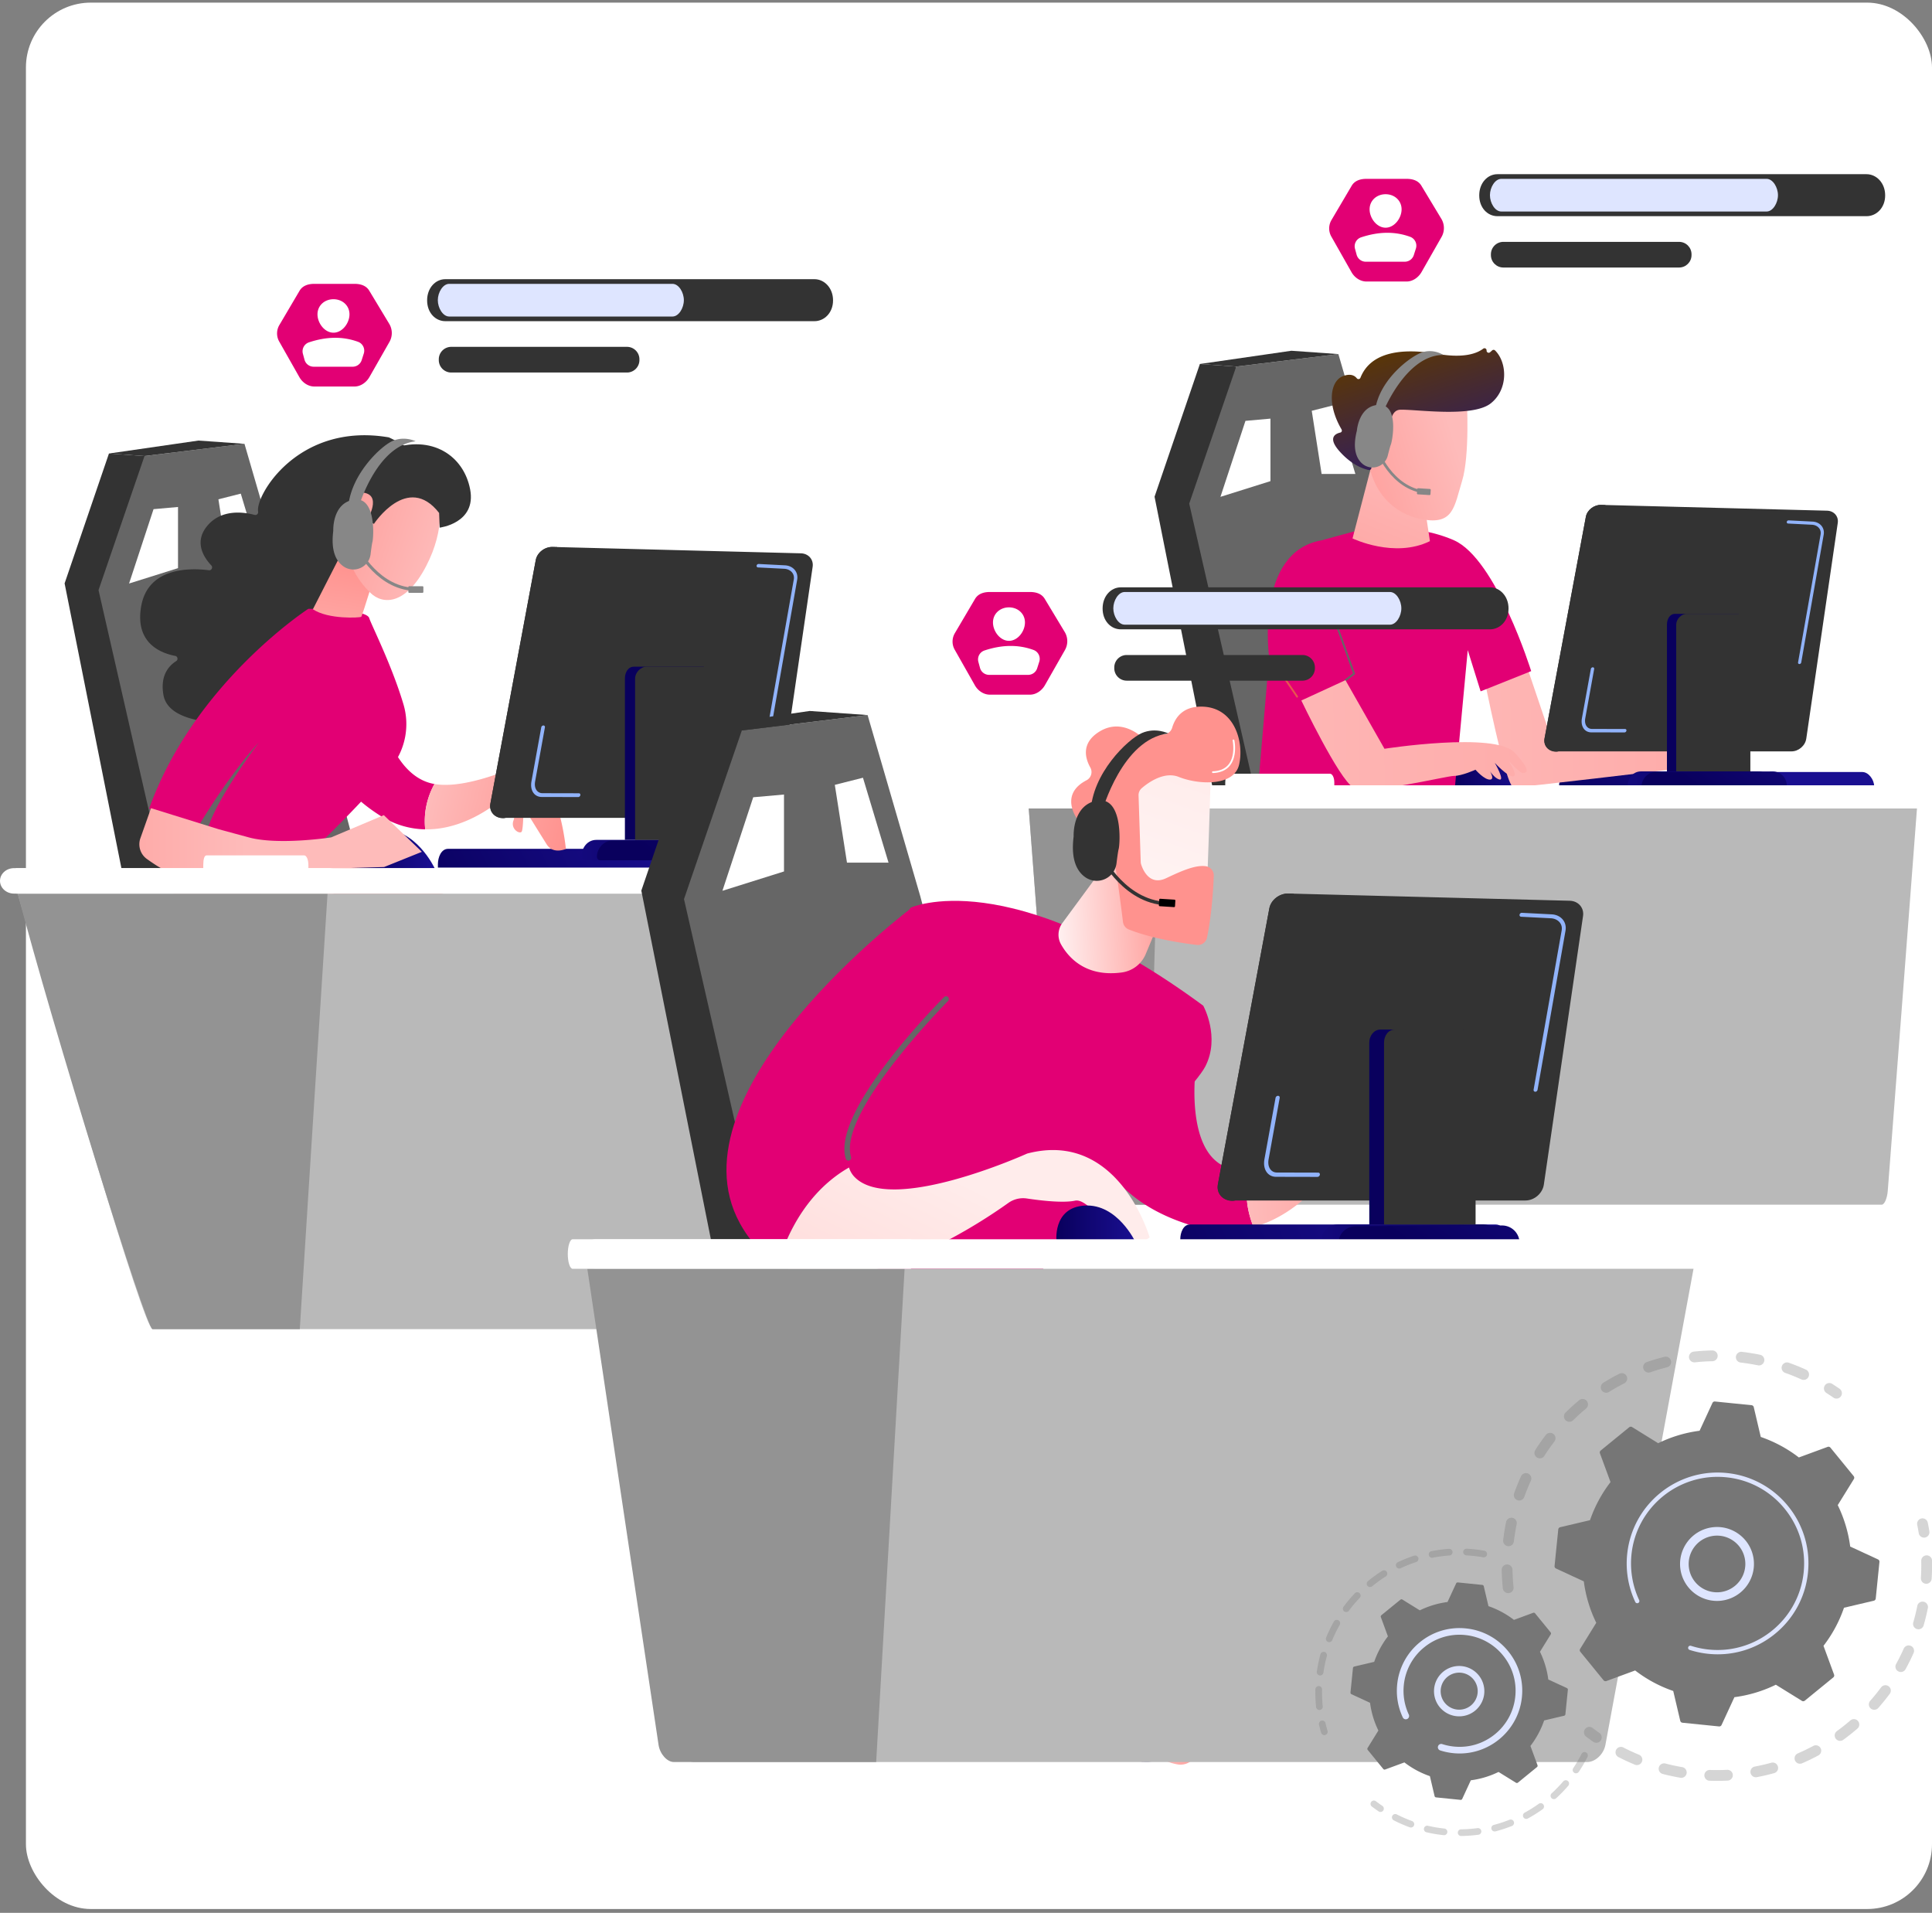 <?xml version="1.0" encoding="UTF-8" standalone="no"?>
<svg
   width="298"
   height="295"
   fill="none"
   version="1.1"
   id="svg498"
   sodipodi:docname="ServicioSoporte.svg"
   inkscape:version="1.1.1 (3bf5ae0d25, 2021-09-20)"
   xmlns:inkscape="http://www.inkscape.org/namespaces/inkscape"
   xmlns:sodipodi="http://sodipodi.sourceforge.net/DTD/sodipodi-0.dtd"
   xmlns="http://www.w3.org/2000/svg"
   xmlns:svg="http://www.w3.org/2000/svg">
  <rect width="100%" height="100%" fill="#808080" stroke="none"/>
  <sodipodi:namedview
     id="namedview500"
     pagecolor="#ffffff"
     bordercolor="#666666"
     borderopacity="1.0"
     inkscape:pageshadow="2"
     inkscape:pageopacity="0.0"
     inkscape:pagecheckerboard="0"
     showgrid="false"
     inkscape:zoom="2.2169492"
     inkscape:cx="148.85321"
     inkscape:cy="147.5"
     inkscape:window-width="1920"
     inkscape:window-height="1057"
     inkscape:window-x="-8"
     inkscape:window-y="-2"
     inkscape:window-maximized="1"
     inkscape:current-layer="svg498" />
  <rect
     x="4"
     y=".405"
     width="294"
     height="294"
     rx="10"
     fill="#fff"
     id="rect2" />
  <path
     d="m223.547 33.882-3.593-6.217a3.054 3.054 0 0 0-2.658-1.52h-7.178c-1.097 0-2.11.57-2.658 1.52l-3.593 6.224a3.06 3.06 0 0 0 0 3.061l3.593 6.121c.548.95 1.561 1.425 2.658 1.425h7.178c1.097 0 2.11-.477 2.658-1.427l3.593-6.177a2.966 2.966 0 0 0 0-3.01Z"
     fill="#fff"
     id="path4" />
  <path
     d="m222.36 33.815-3.101-5.143c-.473-.82-1.348-1.09-2.295-1.09h-6.196c-.947 0-1.822.27-2.294 1.09l-3.102 5.261a2.54 2.54 0 0 0 0 2.587l3.102 5.474c.472.82 1.347 1.421 2.294 1.421h6.196c.947 0 1.822-.63 2.295-1.45l3.101-5.442a2.766 2.766 0 0 0 0-2.708Z"
     fill="#E20074"
     id="path6" />
  <path
     d="M290.775 30.147c0 1.877-1.329 3.193-2.872 3.193h-56.929c-1.543 0-2.809-1.316-2.809-3.193v-.034c0-1.877 1.266-3.25 2.809-3.25h56.929c1.543 0 2.872 1.373 2.872 3.25v.034Z"
     fill="#333"
     id="path8" />
  <path
     d="M272.489 27.583h-40.922c-.968 0-1.753 1.313-1.753 2.519 0 1.205.785 2.518 1.753 2.518h40.922c.968 0 1.752-1.313 1.752-2.518 0-1.206-.784-2.52-1.752-2.52Z"
     fill="#DEE5FF"
     id="path10" />
  <path
     d="M260.909 39.338c0 1.06-.859 1.919-1.919 1.919h-27.107c-1.06 0-1.919-.86-1.919-1.92v-.12c0-1.059.859-1.918 1.919-1.918h27.107c1.06 0 1.919.859 1.919 1.919v.12Z"
     fill="#333"
     id="path12" />
  <path
     d="M216.187 32.281c0 1.363-1.105 2.833-2.467 2.833s-2.467-1.47-2.467-2.833c0-1.362 1.105-2.329 2.467-2.329s2.467.967 2.467 2.33ZM210.659 40.36h6.022c.634 0 1.195-.409 1.388-1.013l.324-1.013a1.456 1.456 0 0 0-.88-1.811c-2.45-.897-4.985-.782-7.581.082a1.452 1.452 0 0 0-.93 1.76l.25.92a1.458 1.458 0 0 0 1.407 1.076ZM61.265 50.074l-3.593-6.216a3.054 3.054 0 0 0-2.658-1.521h-7.179c-1.096 0-2.11.57-2.658 1.52l-3.593 6.225a3.061 3.061 0 0 0 0 3.06l3.593 6.122c.548.95 1.562 1.424 2.658 1.424h7.179c1.096 0 2.11-.476 2.658-1.426l3.593-6.178a2.967 2.967 0 0 0 0-3.01Z"
     fill="#fff"
     id="path14" />
  <path
     d="m60.078 50.008-3.102-5.143c-.473-.82-1.347-1.09-2.294-1.09h-6.196c-.947 0-1.822.27-2.295 1.09l-3.101 5.261a2.539 2.539 0 0 0 0 2.587l3.101 5.474c.473.82 1.348 1.421 2.295 1.421h6.196c.947 0 1.821-.63 2.294-1.45l3.102-5.442a2.766 2.766 0 0 0 0-2.708Z"
     fill="#E20074"
     id="path16" />
  <path
     d="M128.492 46.339c0 1.877-1.328 3.193-2.871 3.193h-56.93c-1.542 0-2.809-1.316-2.809-3.193v-.034c0-1.877 1.267-3.25 2.81-3.25h56.929c1.543 0 2.871 1.373 2.871 3.25v.034Z"
     fill="#333"
     id="path18" />
  <path
     d="M105.481 46.294c0 1.206-.784 2.52-1.752 2.52H69.284c-.968 0-1.753-1.314-1.753-2.52 0-1.205.785-2.518 1.753-2.518h34.445c.968 0 1.752 1.313 1.752 2.518Z"
     fill="#DEE5FF"
     id="path20" />
  <path
     d="M98.627 55.53c0 1.06-.86 1.92-1.92 1.92H69.602a1.92 1.92 0 0 1-1.92-1.92v-.12c0-1.06.86-1.919 1.92-1.919h27.107c1.06 0 1.919.86 1.919 1.92v.12Z"
     fill="#333"
     id="path22" />
  <path
     d="M53.905 48.474c0 1.362-1.105 2.833-2.467 2.833-1.363 0-2.467-1.471-2.467-2.834 0-1.362 1.105-2.328 2.467-2.328s2.467.966 2.467 2.328ZM48.376 56.554h6.022c.634 0 1.195-.41 1.389-1.014l.324-1.013a1.456 1.456 0 0 0-.88-1.812c-2.45-.896-4.985-.78-7.581.083a1.452 1.452 0 0 0-.93 1.76l.25.92a1.458 1.458 0 0 0 1.406 1.076Z"
     fill="#fff"
     id="path24" />
  <path
     d="m190.68 56.53-5.605-.395-6.991 20.467 9.166 45.938 8.696-1.282-5.266-64.727Z"
     fill="#333"
     id="path26" />
  <path
     d="m224.119 119.307-11.073-41.975-6.609-22.726-15.757 1.925-7.25 21.134 9.955 43.587h30.761l-.027-1.945Z"
     fill="#666"
     id="path28" />
  <path
     d="m185.075 56.135 14.107-2.042 7.254.513-15.756 1.924-5.605-.395Z"
     fill="#333"
     id="path30" />
  <path
     d="m188.246 76.623 7.715-2.424v-9.638l-3.857.343-3.858 11.719ZM202.329 63.35l3.527-.892 3.204 10.639h-5.207l-1.524-9.748Z"
     fill="#fff"
     id="path32" />
  <path
     d="M287.247 119.059h-45.335c-.986 0-1.435 1.201-1.435 2.186v.441h48.6v-.441c0-.985-.844-2.186-1.83-2.186Z"
     fill="url(#a)"
     id="path34" />
  <path
     d="M224.121 121.685h11.713s-2.66-5.715-7.526-5.432c-4.866.283-4.187 5.432-4.187 5.432Z"
     fill="url(#b)"
     id="path36" />
  <path
     d="M228.838 104.13s3.399 17.301 4.628 17.301 24.009-2.726 24.009-2.726v-4.932l-18.017.662-4.353-12.858-6.267 2.553Z"
     fill="url(#c)"
     id="path38" />
  <path
     d="M224.265 122.971h-30.348l1.844-21.579s-2.269-16.265 8.083-18.065c6.098-1.658 6.098-1.664 6.098-1.664s7.8-1.224 14.323 1.656c6.523 2.88 11.912 20.179 11.912 20.179l-7.799 3.119-1.986-6.359-2.127 22.713Z"
     fill="#E20074"
     id="path40" />
  <path
     d="m211.709 71.173-3.089 11.864s6.455 3.116 11.937.418l-1.73-11.501-7.118-.781Z"
     fill="url(#d)"
     id="path42" />
  <path
     d="M226.245 61.597s.493 8.6-.725 12.57c-1.218 3.97-1.31 6.803-6.097 5.928-4.786-.876-7.749-4.513-8.373-9.145 0 0-1.014-7.157.609-9.336 1.624-2.179 14.586-.017 14.586-.017Z"
     fill="url(#e)"
     id="path44" />
  <path
     d="m213.615 68.731.297-.018a.658.658 0 0 0 .615-.737c-.182-1.46-.383-4.724 1.456-4.79 2.369-.085 11.137 1.26 13.963-.985 2.716-2.157 2.542-6.298.667-8.15a.33.33 0 0 0-.454-.017l-.319.285a.326.326 0 0 1-.543-.265.324.324 0 0 0-.521-.282c-.86.666-2.837 1.53-7.007.812-5.927-1.023-10.423-.13-11.929 3.67a.326.326 0 0 1-.566.078c-.317-.4-.93-.76-2.078-.346-1.996.72-2.598 4.273-.266 8.24.111.188.018.435-.195.483-.751.171-2 .776-.122 2.89 1.943 2.185 3.789 2.745 4.527 2.887a.324.324 0 0 0 .382-.276l.5-3.644a.327.327 0 0 1 .436-.261l1.157.426Z"
     fill="url(#f)"
     id="path46" />
  <path
     d="M219.955 76.12c-5.556-.527-7.77-6.744-7.792-6.807l.402-.14c.021.06 2.149 6.023 7.43 6.524l-.04.423Z"
     fill="#878787"
     id="path48" />
  <path
     d="m220.493 76.351-1.808-.115a.139.139 0 0 1-.129-.147l.042-.666a.14.14 0 0 1 .147-.13l1.808.116a.14.14 0 0 1 .13.147l-.043.665a.138.138 0 0 1-.147.13ZM213.533 63.126s3.485-8.42 9.1-8.384c0 0-1.413-.956-3.17-.436s-6.626 4.12-7.335 8.82c1.04.54 1.405 0 1.405 0Z"
     fill="#878787"
     id="path50" />
  <path
     d="M212.695 62.437c-3.12.094-3.403 3.97-3.403 3.97-.692 2.73-.12 4.24.802 5.071a2.417 2.417 0 0 0 3.962-1.214c.185-.743.371-1.448.471-1.693.241-.593 1.288-6.229-1.832-6.134Z"
     fill="#878787"
     id="path52" />
  <path
     d="M212.807 63.449a1.39 1.39 0 0 0-1.634.55c-2.518 3.865-.771 6.96.305 7.203 1.135.256 2.056-5.255 2.056-6.709-.001-.609-.337-.905-.727-1.044Z"
     fill="#878787"
     id="path54" />
  <path
     d="M200.074 107.58a.14.14 0 0 1-.117-.062l-3.404-5.011a.14.14 0 0 1 .038-.196.14.14 0 0 1 .197.037l3.403 5.011a.143.143 0 0 1-.037.197.15.15 0 0 1-.08.024Z"
     fill="url(#g)"
     id="path56" />
  <path
     d="M207.528 105.039a.14.14 0 0 1-.113-.057.14.14 0 0 1 .028-.198l1.254-.941-4.029-11.152a.141.141 0 0 1 .085-.182.14.14 0 0 1 .181.086l4.066 11.25a.143.143 0 0 1-.049.162l-1.338 1.004a.14.14 0 0 1-.085.028Z"
     fill="#666"
     id="path58" />
  <path
     d="m200.721 108.029 6.807-3.133 6.018 10.578s17.017-2.647 20.043.567c3.025 3.215 1.607 3.167 1.229 3.167-.378 0-2.127-1.891-2.127-1.891s1.533 2.308.709 2.411c-.825.104-2.837-2.08-2.837-2.08s1.655 2.884.662 2.553c-.993-.331-1.796-1.891-1.796-1.891s1.324 1.849.425 1.917c-.898.068-2.269-1.523-2.269-1.523s-2.103.953-3.309.953c-1.205 0-13.354 3.034-15.552 1.773-2.198-1.261-8.003-13.401-8.003-13.401Z"
     fill="url(#h)"
     id="path60" />
  <path
     d="m283.465 80.641-4.857 33.269c-.158 1.086-1.179 1.968-2.283 1.967h-36.357c-1.162 0-1.934-.903-1.726-2.02l6.369-34.163c.194-1.04 1.252-1.859 2.364-1.83l34.843.893c1.059.028 1.795.871 1.647 1.884Z"
     fill="#333"
     id="path62" />
  <path
     d="m247.849 78.489-6.711 36.612c-.084.456-.621.829-1.093.829-1.161 0-2.02-.914-1.811-2.037l6.374-34.19c.195-1.044 1.254-1.868 2.366-1.84l.611.016c.195.14.309.365.264.61Z"
     fill="#333"
     id="path64" />
  <path
     d="M277.541 102.409c-.135-.005-.224-.123-.199-.263l3.473-19.711c.158-.895-.55-1.47-1.325-1.509l-3.693-.188c-.133-.007-.221-.122-.196-.257a.285.285 0 0 1 .284-.231l3.691.19c1.152.059 1.906.945 1.717 2.019l-3.462 19.705a.298.298 0 0 1-.29.245ZM250.565 112.954l-5.116-.01c-1.049-.002-1.671-.938-1.447-2.174l1.378-7.602a.32.32 0 0 1 .303-.259c.141.001.234.119.208.264l-1.373 7.599c-.168.932.273 1.638 1.026 1.64l5.113.012c.142 0 .236.119.21.266a.322.322 0 0 1-.302.264Z"
     fill="#91B3FA"
     id="path66" />
  <path
     d="M273.198 121.164v.439l-8.799.221h-12.792c-.308 0-.558-.284-.558-.592 0-1.201.845-2.267 2.048-2.267h18.057c.154 0 .338.001.475.031.949.219 1.569 1.123 1.569 2.168Z"
     fill="url(#i)"
     id="path68" />
  <path
     d="M275.599 121.131a2.165 2.165 0 0 0-2.182-2.159l-1.824.007-7.204.033-9.029.054c-1.2.005-2.169 1.078-2.167 2.278.002.237.194.48.432.48h21.544c.114 0 .224-.097.305-.178a.49.49 0 0 0 .126-.332l-.001-.183Z"
     fill="url(#j)"
     id="path70" />
  <path
     d="M258.376 94.665c-.823 0-1.259.826-1.259 1.65v22.649h11.078V94.665h-9.819Z"
     fill="url(#k)"
     id="path72" />
  <path
     d="M268.59 94.665h-8.438c-.823 0-1.605.826-1.605 1.65v22.649h11.435v-22.65c0-.823-.569-1.649-1.392-1.649Z"
     fill="#333"
     id="path74" />
  <path
     d="M258.938 124.682H158.677c1.502 20.011 3.005 39.309 4.507 58.975.089 1.147.549 2.13.966 2.13H290.243c.418 0 .844-.983.933-2.13 1.502-19.666 3.005-38.964 4.507-58.975h-36.745Z"
     fill="#B9B9B9"
     id="path76" />
  <path
     d="M178.751 124.682c-.6 20.011-1.199 40.737-1.799 61.105H164.15c-.418 0-.877-.983-.966-2.13-1.502-19.666-3.005-38.964-4.507-58.975h20.074Z"
     fill="#939393"
     id="path78" />
  <path
     d="M295.729 121.109H205.81v-.434c0-.823-.329-1.353-.669-1.353h-15.64c-.34 0-.514.53-.514 1.353v.434h-29.852c-.446 0-.807.791-.807 1.786s.361 1.787.807 1.787h136.594c.446 0 .807-.792.807-1.787 0-.995-.361-1.786-.807-1.786Z"
     fill="#fff"
     id="path80" />
  <path
     d="M176.212 122.896c0-.987.365-1.787.814-1.787h-18.562c-.45 0-.814.8-.814 1.787 0 .986.364 1.786.814 1.786h18.562c-.449 0-.814-.8-.814-1.786Z"
     fill="#fff"
     id="path82" />
  <path
     d="m22.29 70.328-5.485-.387-6.84 20.028 8.968 44.953 8.51-1.256-5.154-63.338Z"
     fill="#333"
     id="path84" />
  <path
     d="M55.01 131.756 44.177 90.682l-6.468-22.238-15.418 1.884-7.095 20.68 9.74 42.652h30.102l-.026-1.904Z"
     fill="#666"
     id="path86" />
  <path
     d="m16.805 69.941 13.804-1.998 7.099.502-15.419 1.883-5.484-.387Z"
     fill="#333"
     id="path88" />
  <path
     d="m19.908 89.988 7.55-2.371v-9.431l-3.775.335-3.775 11.467ZM33.688 77l3.451-.872 3.136 10.41H35.18L33.688 77Z"
     fill="#fff"
     id="path90" />
  <path
     d="M118.949 130.906h-49.83c-1.083 0-1.577 1.32-1.577 2.403v.485h53.419v-.485c0-1.083-.929-2.403-2.012-2.403Z"
     fill="url(#l)"
     id="path92" />
  <path
     d="M54.168 133.898h12.874s-2.923-6.282-8.272-5.971c-5.349.311-4.602 5.971-4.602 5.971Z"
     fill="url(#m)"
     id="path94" />
  <path
     d="M67.014 120.909c-8.418-1.435-9.72-17.508-9.448-18l-7.693 9.375s-.986 7.248 8.622 13.411c2.43 1.559 4.843 2.166 7.092 2.205a11.773 11.773 0 0 1 1.427-6.991Z"
     fill="#E20074"
     id="path96" />
  <path
     d="M83.997 120.659c-2.592-2.873-6.598-1.538-6.598-1.538-4.767 1.741-8.096 2.178-10.385 1.788a11.767 11.767 0 0 0-1.427 6.99c4.866.084 8.963-2.497 10.805-3.882a1.536 1.536 0 0 1 2.124.257c.525.659.988 1.501.704 2.208-.56 1.393 1.01 2.244 1.258 1.749.249-.495.273-3.766.273-3.766s2.569 4.156 3.576 5.757c1.008 1.602 2.957.69 2.957.69s-.695-7.38-3.287-10.253Z"
     fill="url(#n)"
     id="path98" />
  <path
     d="M42.237 194.16h3.091v-33.434h-3.091v33.434Z"
     fill="url(#o)"
     id="path100" />
  <path
     d="M30.243 194.804h27.078a2.012 2.012 0 0 0-2.012-2.012H32.256a2.012 2.012 0 0 0-2.013 2.012Z"
     fill="url(#p)"
     id="path102" />
  <path
     d="M26.224 159.565a3.335 3.335 0 0 0 3.325 3.325h27.396a3.334 3.334 0 0 0 3.325-3.325v-3.006a3.334 3.334 0 0 0-3.325-3.325H29.55a3.335 3.335 0 0 0-3.325 3.325v3.006Z"
     fill="url(#q)"
     id="path104" />
  <path
     d="M66.606 138.433s4.594.712 9.76 4.165a2.575 2.575 0 0 1 1.135 2.461c-.618 4.899-3.16 20.756-11.547 36.243a3.898 3.898 0 0 0-.374 2.675l1.457 6.78 2.702 2.533H62.78l-4.633-12.539 1.98-.626a3.75 3.75 0 0 0 2.619-3.51l.232-13.45c-.198-5.993 3.675-10.128 3.675-10.128l-11.114-.541 11.067-14.063Z"
     fill="url(#r)"
     id="path106" />
  <path
     d="M72.457 194.514c.633.829-6.822 1.924-10.588.109 0 0-5.22-9.083-5.22-13.76 0 0 .413-.954 3.48-.738 0 0 1.752 10.756 3.603 11.961 1.851 1.205 5.179.122 5.179.122s2.61 1.082 3.546 2.306Z"
     fill="url(#s)"
     id="path108" />
  <path
     d="M56.945 153.234c.06-.102 11.966-1.432 11.966-1.432s-.39 3.62.828 8.604c1.218 4.984 18.7 26.575 18.7 26.575l-1.834 5.811c5.668 1.974 11.242 2.289 16.728 1.006l-11.36-6.817s-10.63-36.23-17.143-42.693l-11.934-4.129-5.95 13.075Z"
     fill="url(#t)"
     id="path110" />
  <path
     d="M30.243 132.154s-6.86 10.203-7.422 14.858c-.563 4.654 1.879 6.545 9.076 6.857 7.198.312 26.413.307 26.413.307l16.4-14.016s-11.951-4.265-15.059-5.471c-3.107-1.206-29.408-2.535-29.408-2.535Z"
     fill="url(#u)"
     id="path112" />
  <path
     d="M87.298 190.834s-1.973 1.912-.64 4.038c0 0 15.632 2.771 19.877 1.514 0 0-.882-2.012-5.661-4.301l.353.27c.446.343.184 1.057-.377 1.025-3.15-.18-9.667-.757-13.552-2.546Z"
     fill="url(#v)"
     id="path114" />
  <path
     d="M59.958 67.447C45.935 65.063 39.333 76.5 39.816 78.903a.44.44 0 0 1-.55.504c-1.61-.433-5.167-.98-7.372 1.783-1.946 2.439-.491 4.74.695 6.004.286.305.045.8-.37.748-2.96-.374-9.391-.463-10.444 5.562-.98 5.618 2.93 7.202 5.249 7.649.392.075.484.591.147.805-1.157.734-2.498 2.251-1.956 5.244.849 4.692 10.047 4.308 11.122 4.247a.446.446 0 0 0 .192-.057l14.733-8.403a.444.444 0 0 0 .217-.309l2.975-17.178a.443.443 0 0 0-.118-.383l9.605-13.555c3.487-.513-3.818-4.089-3.983-4.117Z"
     fill="#333"
     id="path116" />
  <path
     d="M48.5 130.879s7.988-7.607 11.92-12.645a10.688 10.688 0 0 0 1.81-9.62c-1.795-6.048-4.985-12.313-5.276-13.288-.446-1.494-9.403-1.432-9.403-1.432S29.925 105.333 23 124.71l7.777 2.422s4.602-7.721 9.15-12.63c0 0-7.869 10.394-8.146 14.649l16.719 1.728Z"
     fill="#E20074"
     id="path118" />
  <path
     d="M58.332 86.898c-.093.31-2.431 8.061-2.614 8.222-.183.16-5.127.427-7.454-1.164l5.772-11.291 4.296 4.233Z"
     fill="url(#w)"
     id="path120" />
  <path
     d="M67.704 76.939s1.13 4.44-1.995 10.41c-3.126 5.972-6.665 5.966-8.6 4.055-1.934-1.912-4.319-5.155-3.752-10.928.566-5.774 12.716-9.186 14.347-3.537Z"
     fill="url(#x)"
     id="path122" />
  <path
     d="M57.68 80.79s5.186-7.928 10.05-1.688l.088 2.269s5.695-.676 4.699-5.9c-.997-5.222-5.92-8.486-12.26-6.224-6.339 2.263-9.971 4.582-10.38 9.125-.41 4.543 3.205 3.547 3.205 3.547s1.179-3.198 2.855-3.531c1.676-.333 1.24 2.162 1.24 2.162l.503.24Z"
     fill="#333"
     id="path124" />
  <path
     d="M56.352 80.684s2.69-4.06-.066-4.665c-2.756-.606-2.328 3.956-2.031 5.643l2.097-.978Z"
     fill="url(#y)"
     id="path126" />
  <path
     d="m65.07 131.368-5.87-5.657-8.12 3.43s-8.081 1.252-12.707 0l-4.625-1.253-10.453-3.254-1.642 4.64a2.793 2.793 0 0 0 1.02 3.209c.905.643 1.965 1.349 2.64 1.645 1.377.602 33.934-.417 33.934-.417l5.822-2.343Z"
     fill="url(#z)"
     id="path128" />
  <path
     d="M64.43 91.12c-6.176.168-9.446-6.368-9.478-6.434l.423-.207c.031.063 3.172 6.33 9.043 6.17l.012.471Z"
     fill="#878787"
     id="path130" />
  <path
     d="M65.172 91.424h-2.054a.132.132 0 0 1-.132-.132v-.752c0-.073.06-.132.132-.132h2.054c.072 0 .131.06.131.132v.752c0 .072-.059.132-.131.132ZM55.23 78.492s2.699-9.722 8.875-10.437c0 0-1.682-.861-3.543-.053-1.861.808-6.729 5.419-6.876 10.68 1.215.453 1.545-.19 1.545-.19Z"
     fill="#878787"
     id="path132" />
  <path
     d="M54.612 77.056c-3.416.523-3.207 4.822-3.207 4.822-.393 3.093.438 4.675 1.564 5.465a2.675 2.675 0 0 0 4.19-1.867c.104-.842.215-1.642.291-1.924.185-.684.579-7.02-2.838-6.496Z"
     fill="#878787"
     id="path134" />
  <path
     d="M54.871 78.153a1.54 1.54 0 0 0-1.721.824c-2.248 4.587.087 7.753 1.303 7.876 1.281.129 1.553-6.052 1.357-7.65-.082-.67-.491-.95-.939-1.05Z"
     fill="#878787"
     id="path136" />
  <path
     d="m125.347 87.402-5.337 36.568c-.175 1.194-1.297 2.162-2.51 2.162l-39.963-.001c-1.276 0-2.125-.992-1.896-2.219l7-37.55c.214-1.143 1.377-2.044 2.599-2.013l38.298.983c1.163.03 1.972.957 1.809 2.07Z"
     fill="#333"
     id="path138" />
  <path
     d="m86.2 85.037-7.376 40.242c-.092.501-.683.911-1.201.911-1.277 0-2.222-1.005-1.991-2.239l7.006-37.579c.214-1.148 1.378-2.054 2.6-2.023l.672.017c.214.155.34.401.29.67Z"
     fill="#333"
     id="path140" />
  <path
     d="M118.837 111.33c-.149-.005-.247-.135-.22-.289l3.818-21.666c.173-.983-.604-1.615-1.457-1.658l-4.059-.207c-.146-.008-.243-.134-.216-.282a.314.314 0 0 1 .313-.254l4.057.208c1.267.065 2.095 1.039 1.887 2.22l-3.806 21.658a.326.326 0 0 1-.317.27ZM89.185 122.92l-5.623-.011c-1.153-.002-1.837-1.031-1.59-2.39l1.514-8.355a.353.353 0 0 1 .333-.285c.155.001.258.131.23.29l-1.51 8.352c-.185 1.025.3 1.801 1.128 1.803l5.62.013c.155 0 .259.131.23.292-.027.161-.176.292-.332.291Z"
     fill="#91B3FA"
     id="path142" />
  <path
     d="M114.062 131.943v.483l-9.671.242h-14.06c-.339 0-.614-.311-.614-.65 0-1.32.93-2.492 2.251-2.492h19.848c.17 0 .371.001.522.035 1.043.239 1.724 1.233 1.724 2.382Z"
     fill="url(#A)"
     id="path144" />
  <path
     d="M116.702 131.907a2.38 2.38 0 0 0-2.399-2.373l-2.005.008-7.918.036-9.924.059c-1.32.006-2.385 1.185-2.382 2.504.002.261.213.527.474.527h23.681c.126 0 .247-.105.336-.195a.542.542 0 0 0 .138-.364l-.001-.202Z"
     fill="url(#B)"
     id="path146" />
  <path
     d="M97.771 102.817c-.905 0-1.383.908-1.383 1.813v24.895h12.175v-26.708H97.771Z"
     fill="url(#C)"
     id="path148" />
  <path
     d="M108.997 102.817h-9.273c-.906 0-1.765.908-1.765 1.813v24.895h12.568V104.63c0-.905-.625-1.813-1.53-1.813Z"
     fill="#333"
     id="path150" />
  <path
     d="M98.4 137.809H2.734c6.31 22.326 19.435 67.04 20.792 67.164H93.21l27.751-.427c.398 0 7.074-44.776 12.5-66.737h-35.06Z"
     fill="#B9B9B9"
     id="path152" />
  <path
     d="M50.523 137.809c-1.428 21.995-2.854 44.776-4.283 67.164H23.526c-.994 0-15.44-46.721-20.792-67.164h47.79Z"
     fill="#939393"
     id="path154" />
  <path
     d="M134.229 133.882H47.567v-.476c0-.905-.317-1.488-.645-1.488H31.849c-.328 0-.496.583-.496 1.488v.476H2.583c-.43 0-.778.87-.778 1.964 0 1.093.348 1.963.777 1.963H134.23c.429 0 .778-.87.778-1.963 0-1.094-.349-1.964-.778-1.964Z"
     fill="#fff"
     id="path156" />
  <path
     d="M49.405 135.846c0-1.085.97-1.964 2.167-1.964H2.167c-1.197 0-2.167.879-2.167 1.964s.97 1.964 2.167 1.964h49.405c-1.197 0-2.167-.879-2.167-1.964Z"
     fill="#fff"
     id="path158" />
  <path
     d="m114.426 112.645-6.899-.487-8.606 25.194 11.282 56.549 10.705-1.579-6.482-79.677Z"
     fill="#333"
     id="path160" />
  <path
     d="m155.588 189.92-13.629-51.669-8.137-27.975-19.396 2.369-8.924 26.015 12.253 53.656h37.867l-.034-2.396Z"
     fill="#666"
     id="path162" />
  <path
     d="m107.527 112.157 17.365-2.513 8.93.631-19.396 2.37-6.899-.488Z"
     fill="#333"
     id="path164" />
  <path
     d="m111.43 137.377 9.497-2.983V122.53l-4.748.422-4.749 14.425ZM128.765 121.038l4.342-1.097 3.945 13.096h-6.41l-1.877-11.999Z"
     fill="#fff"
     id="path166" />
  <path
     d="m180.585 262.164-1.907 6.687c-.288 1.009.117 2.117 1.034 2.628.459.256 1.079.481 1.918.623a2.66 2.66 0 0 0 2.865-1.496l2.432-5.262-6.342-3.18Z"
     fill="url(#D)"
     id="path168" />
  <path
     d="M155.235 204.326s28.783 3.366 41.636 13.988c12.854 10.622-8.609 47.955-8.609 47.955s-3.845.189-8.722-3.545c0 0 12.409-27.872-.012-35.114-13.966-8.142-29.605-9.285-29.605-9.285l5.084-13.112.228-.887Z"
     fill="url(#E)"
     id="path170" />
  <path
     d="M127.319 197.285s-5.396 17.28 1.22 22.078c6.616 4.799 22.041 9.761 25.981 19.829 3.941 10.069 7.781 24.865 15.834 31.5 0 0 7.982 2.256 9.878 0 0 0-5.648-27.77-8.948-35.245-2.858-6.473-7.058-15.812-14.39-20.757-2.099-1.415-1.882-3.853-1.078-6.253l1.465-4.372-29.962-6.78Z"
     fill="url(#F)"
     id="path172" />
  <path
     d="M192.62 180.367c-10.581 1.226-8.21-15.917-8.056-16.602l-15.484 12.271s1.354 9.023 15.014 13.041c3.456 1.016 6.556.898 9.262.158a14.68 14.68 0 0 1-.736-8.868Z"
     fill="#E20074"
     id="path174" />
  <path
     d="M212.866 174.129c-4.108-2.533-8.438.466-8.438.466-5.099 3.752-8.931 5.439-11.808 5.773a14.68 14.68 0 0 0 .736 8.868c5.856-1.601 9.858-6.124 11.579-8.426.619-.829 1.786-1.032 2.632-.436.86.605 1.709 1.451 1.616 2.397-.184 1.864 1.994 2.333 2.119 1.654.124-.679-.991-4.605-.991-4.605s4.529 4.078 6.295 5.643c1.767 1.565 3.781-.209 3.781-.209s-3.413-8.592-7.521-11.125Z"
     fill="url(#G)"
     id="path176" />
  <path
     d="M140.437 139.991s15.103-7.037 45.157 15.105c0 0 2.676 4.836.301 9.404s-26.14 27.5-28.909 39.642c0 0-14.601 5.652-30.61-4.954 0 0-.48-33.34 14.061-59.197Z"
     fill="#E20074"
     id="path178" />
  <path
     d="m170.96 132.709-7.094 9.638a3.03 3.03 0 0 0-.219 3.275c1.174 2.094 3.851 5.09 9.38 4.35a4.673 4.673 0 0 0 3.692-2.83l4.709-11.283-10.468-3.15Z"
     fill="url(#H)"
     id="path180" />
  <path
     d="M130.955 180.051c-2.196-7.203 15.066-24.485 15.066-24.485l-5.289-15.65s-37.773 28.272-26.62 48.714c1.599 2.93 3.618 4.933 5.902 6.221 2.689-8.674 7.506-12.85 10.941-14.8Z"
     fill="#E20074"
     id="path182" />
  <path
     d="M130.884 178.988a.428.428 0 0 1-.434-.303c-2.246-7.365 14.46-24.201 15.172-24.915a.43.43 0 0 1 .609.608c-.171.171-17.056 17.181-14.959 24.056a.431.431 0 0 1-.388.554Z"
     fill="#666"
     id="path184" />
  <path
     d="M158.428 177.902s-21.07 9.55-26.673 3.552a3.54 3.54 0 0 1-.799-1.404c-3.436 1.95-8.253 6.126-10.941 14.8 11.724 6.611 30.459-5.721 35.509-9.33a3.92 3.92 0 0 1 2.864-.691c2.041.308 5.563.73 7.428.337 2.728-.576 7.216 8.911 11.51 5.671 0 0-4.751-16.66-18.898-12.935Z"
     fill="url(#I)"
     id="path186" />
  <path
     d="M186.756 118.257c.092.292-.653 20.543-.653 20.543l-11.554-.672-2.145-19.299s12.797-5.462 14.352-.572Z"
     fill="url(#J)"
     id="path188" />
  <path
     d="m175.616 122.675.334 10.248c.004.132.025.259.065.384.243.767 1.271 3.346 3.845 2.132 2.336-1.101 4.484-2.071 6.115-1.854.732.098 1.27.734 1.243 1.472-.069 1.84-.299 5.983-1.048 9.552a1.428 1.428 0 0 1-1.573 1.117c-2.214-.265-6.868-.954-10.483-2.386a1.434 1.434 0 0 1-.899-1.157c-.313-2.549-1.295-10.293-1.902-12.409-.57-1.985-3.256-2.786-4.408-3.041a1.408 1.408 0 0 1-.901-.648c-.708-1.17-1.878-3.954 1.577-5.748.724-.376.99-1.267.592-1.978-.79-1.417-1.4-3.678 1.216-5.413 2.658-1.765 5.058-.589 6.422.463.552.425 1.317.377 1.837-.086.296-.264.711-.404 1.279-.168.765.317 1.635-.131 1.872-.925.453-1.526 1.604-3.271 4.496-3.256 5.132.026 6.615 5.462 5.836 8.921-.778 3.458-6.34 3.114-9.299 1.926-2.25-.903-4.684.839-5.722 1.726a1.419 1.419 0 0 0-.494 1.128Z"
     fill="url(#K)"
     id="path190" />
  <path
     d="M171.472 133.506s1.097-6.085-1.244-7.142c-2.341-1.057-5.341.191-3.963 4.239 1.714 5.034 5.207 2.903 5.207 2.903Z"
     fill="url(#L)"
     id="path192" />
  <path
     d="M187.089 119.216a.135.135 0 0 1-.005-.27c1.087-.039 1.907-.402 2.435-1.079 1.079-1.383.613-3.634.608-3.657a.135.135 0 0 1 .104-.16.133.133 0 0 1 .16.104c.021.097.496 2.398-.659 3.878-.58.744-1.468 1.142-2.638 1.184h-.005Z"
     fill="#fff"
     id="path194" />
  <path
     d="M180.574 139.624c-7.1.193-10.858-7.32-10.895-7.397l.486-.237c.036.072 3.646 7.276 10.395 7.093l.014.541Z"
     fill="#333"
     id="path196" />
  <path
     d="m181.09 139.895-2.21-.141a.139.139 0 0 1-.13-.147l.055-.872a.14.14 0 0 1 .148-.129l2.211.14a.14.14 0 0 1 .129.148l-.055.871a.14.14 0 0 1-.148.13Z"
     fill="url(#M)"
     id="path198" />
  <path
     d="M169.999 125.109s3.102-11.177 10.201-11.998c0 0-1.933-.99-4.073-.061-2.139.928-7.734 6.228-7.904 12.276 1.397.521 1.776-.217 1.776-.217Z"
     fill="#333"
     id="path200" />
  <path
     d="M169.288 123.459c-3.927.601-3.686 5.542-3.686 5.542-.453 3.555.503 5.375 1.797 6.282a3.076 3.076 0 0 0 4.818-2.146c.118-.967.245-1.887.333-2.211.213-.786.665-8.069-3.262-7.467Z"
     fill="#333"
     id="path202" />
  <path
     d="M169.585 124.718a1.77 1.77 0 0 0-1.978.948c-2.585 5.272.1 8.912 1.497 9.053 1.473.148 1.786-6.957 1.561-8.793-.095-.77-.565-1.093-1.08-1.208Z"
     fill="#333"
     id="path204" />
  <path
     d="M230.708 188.839h-47.164c-1.025 0-1.492 1.249-1.492 2.275v.458h50.56v-.458c0-1.026-.879-2.275-1.904-2.275Z"
     fill="url(#N)"
     id="path206" />
  <path
     d="m244.176 141.259-6.047 41.43c-.198 1.353-1.469 2.45-2.844 2.45l-45.277-.001c-1.446 0-2.409-1.124-2.149-2.515l7.932-42.544c.242-1.294 1.559-2.315 2.944-2.28l43.391 1.114c1.318.033 2.234 1.084 2.05 2.346Z"
     fill="#333"
     id="path208" />
  <path
     d="m199.824 138.579-8.358 45.594c-.105.568-.774 1.032-1.361 1.032-1.447 0-2.517-1.138-2.256-2.537l7.938-42.576c.243-1.301 1.561-2.328 2.946-2.292l.762.019c.242.175.385.454.329.76Z"
     fill="#333"
     id="path210" />
  <path
     d="M236.8 168.368c-.169-.006-.28-.153-.249-.328l4.326-24.546c.196-1.114-.685-1.83-1.651-1.879l-4.599-.235c-.165-.008-.275-.151-.244-.319a.357.357 0 0 1 .355-.289l4.596.236c1.435.074 2.373 1.178 2.138 2.515l-4.312 24.54c-.031.174-.192.311-.36.305ZM203.205 181.5l-6.371-.013c-1.306-.003-2.081-1.168-1.802-2.708l1.716-9.466a.399.399 0 0 1 .377-.323c.176.001.293.149.26.328l-1.71 9.464c-.21 1.161.34 2.04 1.278 2.042l6.367.015c.177 0 .294.148.262.331a.404.404 0 0 1-.377.33Z"
     fill="#91B3FA"
     id="path212" />
  <path
     d="M231.7 191.722v.547l-11.267-.241h-15.93c-.384 0-.695-.167-.695-.552 0-1.494 1.052-2.637 2.55-2.637h22.487c.193 0 .576.073.747.111 1.182.272 2.108 1.47 2.108 2.772Z"
     fill="url(#O)"
     id="path214" />
  <path
     d="M234.381 191.681a2.697 2.697 0 0 0-2.717-2.69l-2.272.01-8.972.041-11.243.066c-1.495.007-2.702 1.085-2.699 2.58.002.296.242.34.537.34h26.83c.143 0 .28.137.381.036.1-.101.157-.141.156-.284l-.001-.099Z"
     fill="url(#P)"
     id="path216" />
  <path
     d="M212.933 158.777c-1.026 0-1.729.976-1.729 2.001v28.062h14.575v-30.063h-12.846Z"
     fill="url(#Q)"
     id="path218" />
  <path
     d="M225.652 158.777h-10.507c-1.026 0-1.664.976-1.664 2.001v28.062h14.12v-28.062c0-1.026-.924-2.001-1.949-2.001Z"
     fill="#333"
     id="path220" />
  <path
     d="M162.965 191.572h12.186s-2.767-5.945-7.829-5.651c-5.063.294-4.357 5.651-4.357 5.651Z"
     fill="url(#R)"
     id="path222" />
  <path
     d="M263.791 193.394c0 1.239-1.09 2.278-2.433 2.278H91.973c-1.344 0-2.433-1.039-2.433-2.278s1.089-2.277 2.433-2.277h169.385c1.343 0 2.433 1.038 2.433 2.277Z"
     fill="#fff"
     id="path224" />
  <path
     d="M261.217 195.672c-4.53 24.597-9.062 48.939-13.592 73.43-.268 1.428-1.553 2.638-2.812 2.638H107.097c-1.259 0-2.645-1.21-2.913-2.638-4.53-24.491-9.062-48.833-13.592-73.43h170.625Z"
     fill="#B9B9B9"
     id="path226" />
  <path
     d="M139.53 195.672c-1.463 25.052-2.923 51.015-4.386 76.067h-31.209c-1.018 0-2.139-1.209-2.355-2.638-3.662-24.49-7.326-48.832-10.988-73.429h48.938Z"
     fill="#939393"
     id="path228" />
  <path
     d="M141.142 193.394c0 1.239-.335 2.278-.748 2.278h-52.07c-.412 0-.747-1.039-.747-2.278s.335-2.277.748-2.277h52.069c.413 0 .748 1.038.748 2.277Z"
     fill="#fff"
     id="path230" />
  <g
     opacity=".3"
     fill="#717171"
     id="g234">
    <path
       d="M232.629 245.69a.83.83 0 0 1-.825-.744 33.296 33.296 0 0 1-.175-2.829.832.832 0 0 1 .815-.847h.016c.452 0 .822.362.831.816.017.896.073 1.8.166 2.687a.832.832 0 0 1-.828.917Zm.054-7.239a.835.835 0 0 1-.826-.929c.11-.936.262-1.877.451-2.796a.831.831 0 1 1 1.628.335 32.35 32.35 0 0 0-.429 2.656.831.831 0 0 1-.824.734Zm1.646-7.048a.832.832 0 0 1-.783-1.11c.316-.886.674-1.77 1.065-2.626a.831.831 0 0 1 1.512.69 31.49 31.49 0 0 0-1.011 2.494.83.83 0 0 1-.783.552Zm3.182-6.504a.831.831 0 0 1-.7-1.278 33.061 33.061 0 0 1 1.625-2.322.831.831 0 0 1 1.32 1.01 31.566 31.566 0 0 0-1.544 2.206.83.83 0 0 1-.701.384Zm4.552-5.631a.83.83 0 0 1-.584-1.422 33.526 33.526 0 0 1 2.098-1.904.83.83 0 1 1 1.064 1.277 31.69 31.69 0 0 0-1.994 1.809.829.829 0 0 1-.584.24Zm5.684-4.484a.83.83 0 0 1-.44-1.536 33.405 33.405 0 0 1 2.467-1.393.831.831 0 0 1 .755 1.481c-.797.406-1.585.851-2.344 1.323a.829.829 0 0 1-.438.125Zm30.452-1.978a.828.828 0 0 1-.344-.075 31.573 31.573 0 0 0-2.496-1.007.83.83 0 1 1 .555-1.566 32.87 32.87 0 0 1 2.629 1.06.83.83 0 0 1-.344 1.588Zm-23.92-1.132a.831.831 0 0 1-.271-1.617 32.791 32.791 0 0 1 2.715-.808.83.83 0 1 1 .405 1.612c-.867.218-1.734.476-2.579.767a.824.824 0 0 1-.27.046Zm17.033-1.101a.856.856 0 0 1-.166-.016 31.727 31.727 0 0 0-2.66-.425.831.831 0 0 1 .193-1.651c.935.109 1.877.259 2.798.447a.831.831 0 0 1-.165 1.645Zm-9.97-.473a.831.831 0 0 1-.088-1.657c.935-.1 1.886-.16 2.828-.18h.017a.831.831 0 0 1 .018 1.662c-.895.018-1.798.076-2.686.171a.897.897 0 0 1-.089.004ZM283.271 215.69a.826.826 0 0 1-.473-.148 32.052 32.052 0 0 0-1.079-.718.83.83 0 1 1 .893-1.402c.383.244.764.498 1.134.755a.831.831 0 0 1-.475 1.513Z"
       id="path232" />
  </g>
  <g
     opacity=".3"
     fill="#717171"
     id="g238">
    <path
       d="M296.772 237.13a.831.831 0 0 1-.82-.699 31.24 31.24 0 0 0-.231-1.274.831.831 0 1 1 1.629-.331c.09.445.172.896.243 1.342a.831.831 0 0 1-.821.962ZM264.849 274.641c-.382 0-.766-.007-1.151-.02a.831.831 0 1 1 .056-1.661c.889.029 1.777.023 2.65-.02a.831.831 0 0 1 .081 1.661c-.54.026-1.09.04-1.636.04Zm-5.516-.467a.857.857 0 0 1-.141-.012 33.221 33.221 0 0 1-2.727-.585.83.83 0 1 1 .417-1.608c.85.22 1.722.406 2.59.555a.831.831 0 0 1-.139 1.65Zm11.495-.09a.831.831 0 0 1-.153-1.648c.863-.162 1.73-.364 2.579-.599a.832.832 0 0 1 .444 1.601c-.893.248-1.807.461-2.716.632a.9.9 0 0 1-.154.014Zm-18.344-1.877a.825.825 0 0 1-.316-.063 33.137 33.137 0 0 1-2.532-1.17.83.83 0 0 1 .761-1.478c.782.402 1.591.776 2.404 1.111a.83.83 0 0 1-.317 1.6Zm25.152-.207a.831.831 0 0 1-.33-1.594 31.474 31.474 0 0 0 2.384-1.152.83.83 0 1 1 .785 1.464c-.817.439-1.661.847-2.51 1.213a.817.817 0 0 1-.329.069Zm6.186-3.528a.832.832 0 0 1-.489-1.503 32.014 32.014 0 0 0 2.076-1.645.83.83 0 1 1 1.086 1.259 33.71 33.71 0 0 1-2.185 1.73.829.829 0 0 1-.488.159Zm5.27-4.792a.831.831 0 0 1-.623-1.381 31.838 31.838 0 0 0 1.669-2.058.831.831 0 1 1 1.333.992 33.015 33.015 0 0 1-1.756 2.166.828.828 0 0 1-.623.281Zm4.099-5.827a.83.83 0 0 1-.727-1.232 31.33 31.33 0 0 0 1.177-2.373.831.831 0 0 1 1.519.675 32.972 32.972 0 0 1-1.24 2.499.831.831 0 0 1-.729.431Zm2.721-6.588a.83.83 0 0 1-.799-1.061c.243-.844.453-1.709.625-2.573a.832.832 0 0 1 1.63.324c-.18.909-.402 1.82-.658 2.709a.83.83 0 0 1-.798.601Zm1.207-7.019a.831.831 0 0 1-.831-.882 31.708 31.708 0 0 0 .052-2.649.831.831 0 0 1 .813-.849.822.822 0 0 1 .849.812 33.408 33.408 0 0 1-.055 2.787.831.831 0 0 1-.828.781ZM246.22 268.769a.827.827 0 0 1-.477-.151c-.368-.259-.737-.53-1.098-.807a.83.83 0 1 1 1.011-1.319c.342.262.693.52 1.043.766a.83.83 0 0 1-.479 1.511Z"
       id="path236" />
  </g>
  <path
     d="M247.341 259.13a.39.39 0 0 0 .435.119l4.437-1.632a20.588 20.588 0 0 0 5.874 3.163l1.082 4.599a.387.387 0 0 0 .339.297l5.642.572a.388.388 0 0 0 .391-.224l1.983-4.288a20.577 20.577 0 0 0 6.389-1.921l4.019 2.488a.387.387 0 0 0 .45-.029l4.393-3.585a.387.387 0 0 0 .119-.435l-1.631-4.437a20.575 20.575 0 0 0 3.163-5.874l4.599-1.082a.387.387 0 0 0 .297-.339l.572-5.642a.388.388 0 0 0-.224-.391l-4.288-1.983a20.604 20.604 0 0 0-1.921-6.389l2.488-4.019a.388.388 0 0 0-.029-.45l-3.585-4.393a.388.388 0 0 0-.435-.119l-4.437 1.631a20.6 20.6 0 0 0-5.874-3.163l-1.082-4.599a.389.389 0 0 0-.339-.297l-5.642-.571a.388.388 0 0 0-.391.223l-1.982 4.288a20.602 20.602 0 0 0-6.39 1.921l-4.019-2.488a.388.388 0 0 0-.45.03l-4.393 3.585a.386.386 0 0 0-.119.434l1.631 4.437a20.588 20.588 0 0 0-3.163 5.874l-4.599 1.082a.389.389 0 0 0-.297.339l-.572 5.642a.389.389 0 0 0 .224.391l4.288 1.983a20.604 20.604 0 0 0 1.921 6.389l-2.488 4.019a.388.388 0 0 0 .03.45l3.584 4.394Z"
     fill="#767676"
     id="path240" />
  <path
     d="M264.834 246.893a5.708 5.708 0 0 1-5.635-4.869 5.707 5.707 0 0 1 4.808-6.47 5.664 5.664 0 0 1 4.231 1.064 5.663 5.663 0 0 1 2.239 3.744 5.707 5.707 0 0 1-5.643 6.531Zm.013-10.071a4.374 4.374 0 0 0-4.332 5.008 4.373 4.373 0 0 0 4.96 3.686 4.375 4.375 0 0 0 3.687-4.96 4.347 4.347 0 0 0-1.717-2.871 4.34 4.34 0 0 0-2.598-.863Z"
     fill="#DEE5FF"
     id="path242" />
  <path
     d="M264.951 255.125a14.19 14.19 0 0 1-4.086-.6l-.029-.009a2.616 2.616 0 0 1-.083-.025l-.161-.051a.333.333 0 0 1 .205-.632c.899.291 1.835.487 2.782.583 4.707.477 9.098-1.564 11.833-5.027a13.27 13.27 0 0 0 2.795-6.91c.046-.459.07-.917.069-1.372 0-3.063-1.045-6.008-3.008-8.413a13.26 13.26 0 0 0-8.998-4.842c-7.326-.742-13.885 4.613-14.627 11.936a13.378 13.378 0 0 0 1.192 7.011.332.332 0 0 1-.602.283 13.974 13.974 0 0 1-1.251-7.361c.779-7.688 7.669-13.309 15.355-12.531a13.927 13.927 0 0 1 9.446 5.083 13.904 13.904 0 0 1 3.158 8.833c0 .477-.024.958-.072 1.44a13.927 13.927 0 0 1-5.083 9.446 13.911 13.911 0 0 1-8.835 3.158Z"
     fill="#DEE5FF"
     id="path244" />
  <g
     opacity=".3"
     fill="#717171"
     id="g248">
    <path
       d="M204.27 267.591a.513.513 0 0 1-.492-.369 22.165 22.165 0 0 1-.332-1.271.514.514 0 0 1 1.001-.23c.093.405.199.813.316 1.212a.513.513 0 0 1-.493.658ZM203.511 263.715a.513.513 0 0 1-.51-.461 22.084 22.084 0 0 1-.11-2.731c.006-.283.256-.497.524-.502.283.006.508.24.502.523a21.145 21.145 0 0 0 .105 2.605.514.514 0 0 1-.511.566Zm.113-5.329a.514.514 0 0 1-.509-.586c.129-.9.316-1.8.554-2.675a.513.513 0 0 1 .99.27 21.22 21.22 0 0 0-.528 2.551.513.513 0 0 1-.507.44Zm1.401-5.141a.512.512 0 0 1-.474-.709 21.95 21.95 0 0 1 1.195-2.459.513.513 0 1 1 .894.506 20.941 20.941 0 0 0-1.14 2.344.514.514 0 0 1-.475.318Zm2.623-4.64a.512.512 0 0 1-.412-.819 22.27 22.27 0 0 1 1.76-2.091.514.514 0 0 1 .743.709 21.19 21.19 0 0 0-1.679 1.993.51.51 0 0 1-.412.208Zm3.676-3.859a.513.513 0 0 1-.326-.91 22.488 22.488 0 0 1 2.214-1.599.514.514 0 0 1 .55.867c-.732.463-1.442.976-2.113 1.526a.51.51 0 0 1-.325.116Zm4.501-2.849a.513.513 0 0 1-.22-.977 22.223 22.223 0 0 1 2.537-1.011.514.514 0 0 1 .321.975c-.822.27-1.636.594-2.419.964a.506.506 0 0 1-.219.049Zm5.059-1.661a.514.514 0 0 1-.098-1.017c.889-.174 1.8-.295 2.709-.358a.513.513 0 1 1 .072 1.024 21.07 21.07 0 0 0-2.584.341.475.475 0 0 1-.099.01Zm7.969-.065a.466.466 0 0 1-.09-.009 21.496 21.496 0 0 0-2.589-.296.514.514 0 0 1-.486-.54.509.509 0 0 1 .539-.486 22.273 22.273 0 0 1 2.716.312.513.513 0 0 1-.09 1.019Z"
       id="path246" />
  </g>
  <g
     opacity=".3"
     fill="#717171"
     id="g252">
    <path
       d="M225.356 283.145a.514.514 0 0 1-.006-1.027 21.183 21.183 0 0 0 2.556-.188.513.513 0 0 1 .137 1.018c-.884.119-1.785.185-2.68.197h-.007Zm-2.623-.124a.52.52 0 0 1-.055-.003 22.428 22.428 0 0 1-2.651-.447.512.512 0 1 1 .232-1 21.6 21.6 0 0 0 2.529.427.513.513 0 0 1-.055 1.023Zm7.817-.578a.512.512 0 0 1-.13-1.009 21.4 21.4 0 0 0 2.435-.801.514.514 0 0 1 .379.954c-.828.329-1.688.612-2.553.839a.496.496 0 0 1-.131.017Zm-12.925-.606a.518.518 0 0 1-.176-.031c-.84-.306-1.67-.668-2.465-1.074a.513.513 0 1 1 .466-.914c.759.387 1.55.731 2.351 1.024a.513.513 0 0 1-.176.995Zm17.795-1.33a.514.514 0 0 1-.247-.964 21.118 21.118 0 0 0 2.171-1.362.512.512 0 1 1 .597.835c-.726.52-1.492 1-2.276 1.428a.505.505 0 0 1-.245.063Zm4.263-3.048a.513.513 0 0 1-.348-.892c.63-.577 1.23-1.197 1.784-1.842a.511.511 0 0 1 .723-.056.511.511 0 0 1 .056.723 22.27 22.27 0 0 1-1.869 1.932.512.512 0 0 1-.346.135Zm3.41-3.982a.513.513 0 0 1-.427-.798c.474-.71.907-1.456 1.289-2.217a.514.514 0 0 1 .917.462c-.4.797-.855 1.579-1.351 2.324a.512.512 0 0 1-.428.229ZM212.934 279.44a.507.507 0 0 1-.287-.088 22.031 22.031 0 0 1-1.065-.767.514.514 0 0 1 .625-.815c.327.251.669.497 1.016.732a.514.514 0 0 1-.289.938Z"
       id="path250" />
  </g>
  <path
     d="M213.361 272.81c.07.086.187.118.291.079l2.969-1.092a13.768 13.768 0 0 0 3.931 2.117l.724 3.078a.261.261 0 0 0 .227.199l3.775.382a.26.26 0 0 0 .262-.15l1.326-2.869a13.775 13.775 0 0 0 4.276-1.286l2.689 1.665a.259.259 0 0 0 .301-.019l2.94-2.399a.26.26 0 0 0 .08-.291l-1.092-2.969a13.804 13.804 0 0 0 2.117-3.931l3.077-.724a.259.259 0 0 0 .199-.227l.382-3.775a.26.26 0 0 0-.149-.262l-2.87-1.326a13.774 13.774 0 0 0-1.285-4.276l1.665-2.689a.26.26 0 0 0-.02-.301l-2.399-2.94a.26.26 0 0 0-.291-.08l-2.969 1.092a13.787 13.787 0 0 0-3.93-2.117l-.724-3.077a.26.26 0 0 0-.227-.199l-3.775-.383a.259.259 0 0 0-.262.15l-1.327 2.869a13.796 13.796 0 0 0-4.275 1.286l-2.69-1.665a.26.26 0 0 0-.301.02l-2.94 2.399a.26.26 0 0 0-.079.291l1.091 2.968a13.79 13.79 0 0 0-2.116 3.931l-3.077.724a.26.26 0 0 0-.199.227l-.383 3.775a.26.26 0 0 0 .15.262l2.869 1.327a13.777 13.777 0 0 0 1.286 4.275l-1.665 2.69a.259.259 0 0 0 .019.301l2.399 2.94Z"
     fill="#767676"
     id="path254" />
  <path
     d="M225.061 264.691a3.854 3.854 0 0 1-2.308-.767 3.86 3.86 0 0 1-1.525-2.55 3.887 3.887 0 0 1 3.275-4.407 3.887 3.887 0 0 1 4.407 3.275 3.858 3.858 0 0 1-.724 2.881 3.858 3.858 0 0 1-3.125 1.568Zm.01-6.739a2.86 2.86 0 0 0-2.827 3.272 2.835 2.835 0 0 0 1.122 1.876 2.842 2.842 0 0 0 2.12.533 2.84 2.84 0 0 0 1.876-1.122 2.838 2.838 0 0 0 .533-2.12 2.86 2.86 0 0 0-2.824-2.439Z"
     fill="#DEE5FF"
     id="path256" />
  <path
     d="M225.135 270.42a9.86 9.86 0 0 1-2.912-.445l-.085-.027a.512.512 0 1 1 .317-.977 8.691 8.691 0 0 0 1.801.378l.101.009c1.45.133 2.878-.1 4.18-.662a8.676 8.676 0 0 0 1.993-1.2l.016-.012.045-.037a8.584 8.584 0 0 0 3.134-5.825 8.583 8.583 0 0 0-1.902-6.336 8.585 8.585 0 0 0-5.825-3.133 8.593 8.593 0 0 0-6.335 1.902 8.584 8.584 0 0 0-3.134 5.825 8.63 8.63 0 0 0 .771 4.538.515.515 0 0 1-.247.683.513.513 0 0 1-.682-.247 9.627 9.627 0 0 1-.864-5.077 9.61 9.61 0 0 1 3.507-6.518 9.6 9.6 0 0 1 7.087-2.128 9.6 9.6 0 0 1 6.517 3.507 9.59 9.59 0 0 1 2.129 7.087c-.504 4.975-4.716 8.695-9.612 8.695Z"
     fill="#DEE5FF"
     id="path258" />
  <path
     d="m165.455 97.596-3.593-6.217a3.055 3.055 0 0 0-2.658-1.52h-7.179c-1.096 0-2.11.57-2.658 1.52l-3.593 6.225a3.065 3.065 0 0 0 0 3.061l3.593 6.121c.548.95 1.562 1.424 2.658 1.424h7.179c1.097 0 2.11-.476 2.658-1.426l3.593-6.178a2.97 2.97 0 0 0 0-3.01Z"
     fill="#fff"
     id="path260" />
  <path
     d="m164.267 97.53-3.101-5.143c-.473-.82-1.347-1.09-2.294-1.09h-6.196c-.947 0-1.822.27-2.295 1.09l-3.101 5.261a2.54 2.54 0 0 0 0 2.587l3.101 5.474c.473.82 1.348 1.421 2.295 1.421h6.196c.947 0 1.821-.63 2.294-1.45l3.101-5.442a2.761 2.761 0 0 0 0-2.708Z"
     fill="#E20074"
     id="path262" />
  <path
     d="M232.682 93.861c0 1.877-1.328 3.194-2.871 3.194h-56.929c-1.543 0-2.81-1.317-2.81-3.194v-.034c0-1.877 1.267-3.25 2.81-3.25h56.929c1.543 0 2.871 1.373 2.871 3.25v.034Z"
     fill="#333"
     id="path264" />
  <path
     d="M214.396 91.298h-40.922c-.968 0-1.752 1.313-1.752 2.518 0 1.206.784 2.52 1.752 2.52h40.922c.968 0 1.753-1.314 1.753-2.52 0-1.205-.785-2.518-1.753-2.518Z"
     fill="#DEE5FF"
     id="path266" />
  <path
     d="M202.817 103.053a1.92 1.92 0 0 1-1.92 1.919h-27.106a1.92 1.92 0 0 1-1.92-1.919v-.12c0-1.06.86-1.919 1.92-1.919h27.107a1.92 1.92 0 0 1 1.919 1.919v.12Z"
     fill="#333"
     id="path268" />
  <path
     d="M158.094 95.996c0 1.362-1.104 2.833-2.466 2.833-1.363 0-2.467-1.47-2.467-2.833 0-1.362 1.104-2.329 2.467-2.329 1.362 0 2.466.966 2.466 2.329ZM152.566 104.076h6.022c.634 0 1.196-.41 1.389-1.014l.324-1.013a1.457 1.457 0 0 0-.88-1.812c-2.451-.896-4.985-.78-7.581.083a1.452 1.452 0 0 0-.93 1.76l.249.919a1.458 1.458 0 0 0 1.407 1.077Z"
     fill="#fff"
     id="path270" />
  <defs
     id="defs496">
    <linearGradient
       id="a"
       x1="240.449"
       y1="132.664"
       x2="274.262"
       y2="115.983"
       gradientUnits="userSpaceOnUse">
      <stop
         stop-color="#09005D"
         id="stop272" />
      <stop
         offset="1"
         stop-color="#1A0F91"
         id="stop274" />
    </linearGradient>
    <linearGradient
       id="b"
       x1="224.088"
       y1="118.964"
       x2="235.834"
       y2="118.964"
       gradientUnits="userSpaceOnUse">
      <stop
         stop-color="#09005D"
         id="stop277" />
      <stop
         offset="1"
         stop-color="#1A0F91"
         id="stop279" />
    </linearGradient>
    <linearGradient
       id="c"
       x1="212.322"
       y1="111.87"
       x2="342.848"
       y2="109.695"
       gradientUnits="userSpaceOnUse">
      <stop
         stop-color="#FEBBBA"
         id="stop282" />
      <stop
         offset="1"
         stop-color="#FF928E"
         id="stop284" />
    </linearGradient>
    <linearGradient
       id="d"
       x1="219.459"
       y1="69.096"
       x2="203.319"
       y2="108.979"
       gradientUnits="userSpaceOnUse">
      <stop
         stop-color="#FEBBBA"
         id="stop287" />
      <stop
         offset="1"
         stop-color="#FF928E"
         id="stop289" />
    </linearGradient>
    <linearGradient
       id="e"
       x1="224.516"
       y1="68.37"
       x2="200.868"
       y2="75.68"
       gradientUnits="userSpaceOnUse">
      <stop
         stop-color="#FEBBBA"
         id="stop292" />
      <stop
         offset="1"
         stop-color="#FF928E"
         id="stop294" />
    </linearGradient>
    <linearGradient
       id="f"
       x1="215.653"
       y1="52.408"
       x2="224.674"
       y2="80.858"
       gradientUnits="userSpaceOnUse">
      <stop
         stop-color="#5D3800"
         id="stop297" />
      <stop
         offset="1"
         stop-color="#1A0F91"
         id="stop299" />
    </linearGradient>
    <linearGradient
       id="g"
       x1="222.669"
       y1="60.333"
       x2="183.543"
       y2="132.155"
       gradientUnits="userSpaceOnUse">
      <stop
         stop-color="#E1473D"
         id="stop302" />
      <stop
         offset="1"
         stop-color="#E9605A"
         id="stop304" />
    </linearGradient>
    <linearGradient
       id="h"
       x1="180.605"
       y1="113.792"
       x2="339.108"
       y2="111.15"
       gradientUnits="userSpaceOnUse">
      <stop
         stop-color="#FEBBBA"
         id="stop307" />
      <stop
         offset="1"
         stop-color="#FF928E"
         id="stop309" />
    </linearGradient>
    <linearGradient
       id="i"
       x1="271.278"
       y1="120.253"
       x2="238.06"
       y2="120.627"
       gradientUnits="userSpaceOnUse">
      <stop
         stop-color="#09005D"
         id="stop312" />
      <stop
         offset="1"
         stop-color="#1A0F91"
         id="stop314" />
    </linearGradient>
    <linearGradient
       id="j"
       x1="263.121"
       y1="122.731"
       x2="278.24"
       y2="102.572"
       gradientUnits="userSpaceOnUse">
      <stop
         stop-color="#09005D"
         id="stop317" />
      <stop
         offset="1"
         stop-color="#1A0F91"
         id="stop319" />
    </linearGradient>
    <linearGradient
       id="k"
       x1="264.394"
       y1="106.235"
       x2="304.215"
       y2="87.524"
       gradientUnits="userSpaceOnUse">
      <stop
         stop-color="#09005D"
         id="stop322" />
      <stop
         offset="1"
         stop-color="#1A0F91"
         id="stop324" />
    </linearGradient>
    <linearGradient
       id="l"
       x1="67.511"
       y1="145.86"
       x2="104.677"
       y2="127.525"
       gradientUnits="userSpaceOnUse">
      <stop
         stop-color="#09005D"
         id="stop327" />
      <stop
         offset="1"
         stop-color="#1A0F91"
         id="stop329" />
    </linearGradient>
    <linearGradient
       id="m"
       x1="54.132"
       y1="130.907"
       x2="67.042"
       y2="130.907"
       gradientUnits="userSpaceOnUse">
      <stop
         stop-color="#09005D"
         id="stop332" />
      <stop
         offset="1"
         stop-color="#1A0F91"
         id="stop334" />
    </linearGradient>
    <linearGradient
       id="n"
       x1="66.334"
       y1="121.803"
       x2="88.218"
       y2="126.904"
       gradientUnits="userSpaceOnUse">
      <stop
         stop-color="#FEBBBA"
         id="stop337" />
      <stop
         offset="1"
         stop-color="#FF928E"
         id="stop339" />
    </linearGradient>
    <linearGradient
       id="o"
       x1="46.196"
       y1="192.624"
       x2="39.514"
       y2="150.592"
       gradientUnits="userSpaceOnUse">
      <stop
         stop-color="#53D8FF"
         id="stop342" />
      <stop
         offset="1"
         stop-color="#3840F7"
         id="stop344" />
    </linearGradient>
    <linearGradient
       id="p"
       x1="43.516"
       y1="193.05"
       x2="36.834"
       y2="151.017"
       gradientUnits="userSpaceOnUse">
      <stop
         stop-color="#53D8FF"
         id="stop347" />
      <stop
         offset="1"
         stop-color="#3840F7"
         id="stop349" />
    </linearGradient>
    <linearGradient
       id="q"
       x1="48.679"
       y1="192.229"
       x2="41.997"
       y2="150.196"
       gradientUnits="userSpaceOnUse">
      <stop
         stop-color="#53D8FF"
         id="stop352" />
      <stop
         offset="1"
         stop-color="#3840F7"
         id="stop354" />
    </linearGradient>
    <linearGradient
       id="r"
       x1="77.522"
       y1="165.862"
       x2="55.539"
       y2="165.862"
       gradientUnits="userSpaceOnUse">
      <stop
         stop-color="#FEBBBA"
         id="stop357" />
      <stop
         offset="1"
         stop-color="#FF928E"
         id="stop359" />
    </linearGradient>
    <linearGradient
       id="s"
       x1="64.072"
       y1="180.186"
       x2="67.305"
       y2="229.763"
       gradientUnits="userSpaceOnUse">
      <stop
         stop-color="#CB236D"
         id="stop362" />
      <stop
         offset="1"
         stop-color="#4C246D"
         id="stop364" />
    </linearGradient>
    <linearGradient
       id="t"
       x1="103.333"
       y1="167.363"
       x2="56.945"
       y2="167.363"
       gradientUnits="userSpaceOnUse">
      <stop
         stop-color="#FEBBBA"
         id="stop367" />
      <stop
         offset="1"
         stop-color="#FF928E"
         id="stop369" />
    </linearGradient>
    <linearGradient
       id="u"
       x1="74.71"
       y1="143.165"
       x2="22.743"
       y2="143.165"
       gradientUnits="userSpaceOnUse">
      <stop
         stop-color="#FF928E"
         id="stop372" />
      <stop
         offset="1"
         stop-color="#FE7062"
         id="stop374" />
    </linearGradient>
    <linearGradient
       id="v"
       x1="95.272"
       y1="178.15"
       x2="98.506"
       y2="227.727"
       gradientUnits="userSpaceOnUse">
      <stop
         stop-color="#CB236D"
         id="stop377" />
      <stop
         offset="1"
         stop-color="#4C246D"
         id="stop379" />
    </linearGradient>
    <linearGradient
       id="w"
       x1="50.768"
       y1="106.663"
       x2="53.899"
       y2="86.571"
       gradientUnits="userSpaceOnUse">
      <stop
         stop-color="#FEBBBA"
         id="stop382" />
      <stop
         offset="1"
         stop-color="#FF928E"
         id="stop384" />
    </linearGradient>
    <linearGradient
       id="x"
       x1="67.793"
       y1="85.363"
       x2="44.316"
       y2="77.444"
       gradientUnits="userSpaceOnUse">
      <stop
         stop-color="#FEBBBA"
         id="stop387" />
      <stop
         offset="1"
         stop-color="#FF928E"
         id="stop389" />
    </linearGradient>
    <linearGradient
       id="y"
       x1="68.491"
       y1="83.293"
       x2="45.015"
       y2="75.373"
       gradientUnits="userSpaceOnUse">
      <stop
         stop-color="#FEBBBA"
         id="stop392" />
      <stop
         offset="1"
         stop-color="#FF928E"
         id="stop394" />
    </linearGradient>
    <linearGradient
       id="z"
       x1="37.91"
       y1="129.476"
       x2="-5.666"
       y2="129.476"
       gradientUnits="userSpaceOnUse">
      <stop
         stop-color="#FEBBBA"
         id="stop397" />
      <stop
         offset="1"
         stop-color="#FF928E"
         id="stop399" />
    </linearGradient>
    <linearGradient
       id="A"
       x1="111.952"
       y1="130.942"
       x2="75.44"
       y2="131.353"
       gradientUnits="userSpaceOnUse">
      <stop
         stop-color="#09005D"
         id="stop402" />
      <stop
         offset="1"
         stop-color="#1A0F91"
         id="stop404" />
    </linearGradient>
    <linearGradient
       id="B"
       x1="102.987"
       y1="133.665"
       x2="119.605"
       y2="111.508"
       gradientUnits="userSpaceOnUse">
      <stop
         stop-color="#09005D"
         id="stop407" />
      <stop
         offset="1"
         stop-color="#1A0F91"
         id="stop409" />
    </linearGradient>
    <linearGradient
       id="C"
       x1="118.399"
       y1="115.1"
       x2="145.746"
       y2="113.181"
       gradientUnits="userSpaceOnUse">
      <stop
         stop-color="#09005D"
         id="stop412" />
      <stop
         offset="1"
         stop-color="#1A0F91"
         id="stop414" />
    </linearGradient>
    <linearGradient
       id="D"
       x1="178.462"
       y1="267.313"
       x2="187.01"
       y2="266.84"
       gradientUnits="userSpaceOnUse">
      <stop
         stop-color="#FEBBBA"
         id="stop417" />
      <stop
         offset="1"
         stop-color="#FF928E"
         id="stop419" />
    </linearGradient>
    <linearGradient
       id="E"
       x1="165.383"
       y1="245.35"
       x2="198.894"
       y2="192.428"
       gradientUnits="userSpaceOnUse">
      <stop
         stop-color="#2B3582"
         id="stop422" />
      <stop
         offset=".231"
         stop-color="#252A70"
         id="stop424" />
      <stop
         offset=".729"
         stop-color="#19164F"
         id="stop426" />
      <stop
         offset="1"
         stop-color="#150E42"
         id="stop428" />
    </linearGradient>
    <linearGradient
       id="F"
       x1="153.445"
       y1="267.944"
       x2="151.767"
       y2="202.952"
       gradientUnits="userSpaceOnUse">
      <stop
         stop-color="#09005D"
         id="stop431" />
      <stop
         offset="1"
         stop-color="#1A0F91"
         id="stop433" />
    </linearGradient>
    <linearGradient
       id="G"
       x1="192.119"
       y1="181.677"
       x2="220.104"
       y2="180.13"
       gradientUnits="userSpaceOnUse">
      <stop
         stop-color="#FEBBBA"
         id="stop436" />
      <stop
         offset="1"
         stop-color="#FF928E"
         id="stop438" />
    </linearGradient>
    <linearGradient
       id="H"
       x1="163.135"
       y1="141.851"
       x2="181.703"
       y2="140.824"
       gradientUnits="userSpaceOnUse">
      <stop
         stop-color="#FFF0F0"
         id="stop441" />
      <stop
         offset="1"
         stop-color="#FF928E"
         id="stop443" />
    </linearGradient>
    <linearGradient
       id="I"
       x1="152.773"
       y1="184.187"
       x2="88.516"
       y2="311.643"
       gradientUnits="userSpaceOnUse">
      <stop
         stop-color="#FFECEB"
         id="stop446" />
      <stop
         offset="1"
         stop-color="#FF928E"
         id="stop448" />
    </linearGradient>
    <linearGradient
       id="J"
       x1="182.449"
       y1="119.767"
       x2="169.609"
       y2="156.12"
       gradientUnits="userSpaceOnUse">
      <stop
         stop-color="#FFEDEC"
         id="stop451" />
      <stop
         offset="1"
         stop-color="snow"
         id="stop453" />
    </linearGradient>
    <linearGradient
       id="K"
       x1="167.775"
       y1="132.215"
       x2="194.24"
       y2="123.803"
       gradientUnits="userSpaceOnUse">
      <stop
         stop-color="#FF928E"
         id="stop456" />
      <stop
         offset="1"
         stop-color="#FF928E"
         id="stop458" />
    </linearGradient>
    <linearGradient
       id="L"
       x1="157.377"
       y1="153.293"
       x2="169.353"
       y2="129.413"
       gradientUnits="userSpaceOnUse">
      <stop
         stop-color="#FEBBBA"
         id="stop461" />
      <stop
         offset="1"
         stop-color="#FF928E"
         id="stop463" />
    </linearGradient>
    <linearGradient
       id="M"
       x1="178.749"
       y1="139.25"
       x2="181.294"
       y2="139.25"
       gradientUnits="userSpaceOnUse">
      <stop
         id="stop466" />
      <stop
         offset="1"
         id="stop468" />
    </linearGradient>
    <linearGradient
       id="N"
       x1="182.023"
       y1="202.993"
       x2="217.199"
       y2="185.639"
       gradientUnits="userSpaceOnUse">
      <stop
         stop-color="#09005D"
         id="stop471" />
      <stop
         offset="1"
         stop-color="#1A0F91"
         id="stop473" />
    </linearGradient>
    <linearGradient
       id="O"
       x1="229.281"
       y1="190.439"
       x2="187.454"
       y2="190.909"
       gradientUnits="userSpaceOnUse">
      <stop
         stop-color="#09005D"
         id="stop476" />
      <stop
         offset="1"
         stop-color="#1A0F91"
         id="stop478" />
    </linearGradient>
    <linearGradient
       id="P"
       x1="218.872"
       y1="193.434"
       x2="237.372"
       y2="168.767"
       gradientUnits="userSpaceOnUse">
      <stop
         stop-color="#09005D"
         id="stop481" />
      <stop
         offset="1"
         stop-color="#1A0F91"
         id="stop483" />
    </linearGradient>
    <linearGradient
       id="Q"
       x1="219.898"
       y1="173.485"
       x2="257.8"
       y2="156.213"
       gradientUnits="userSpaceOnUse">
      <stop
         stop-color="#09005D"
         id="stop486" />
      <stop
         offset="1"
         stop-color="#1A0F91"
         id="stop488" />
    </linearGradient>
    <linearGradient
       id="R"
       x1="162.932"
       y1="188.741"
       x2="175.151"
       y2="188.741"
       gradientUnits="userSpaceOnUse">
      <stop
         stop-color="#09005D"
         id="stop491" />
      <stop
         offset="1"
         stop-color="#1A0F91"
         id="stop493" />
    </linearGradient>
  </defs>
</svg>
